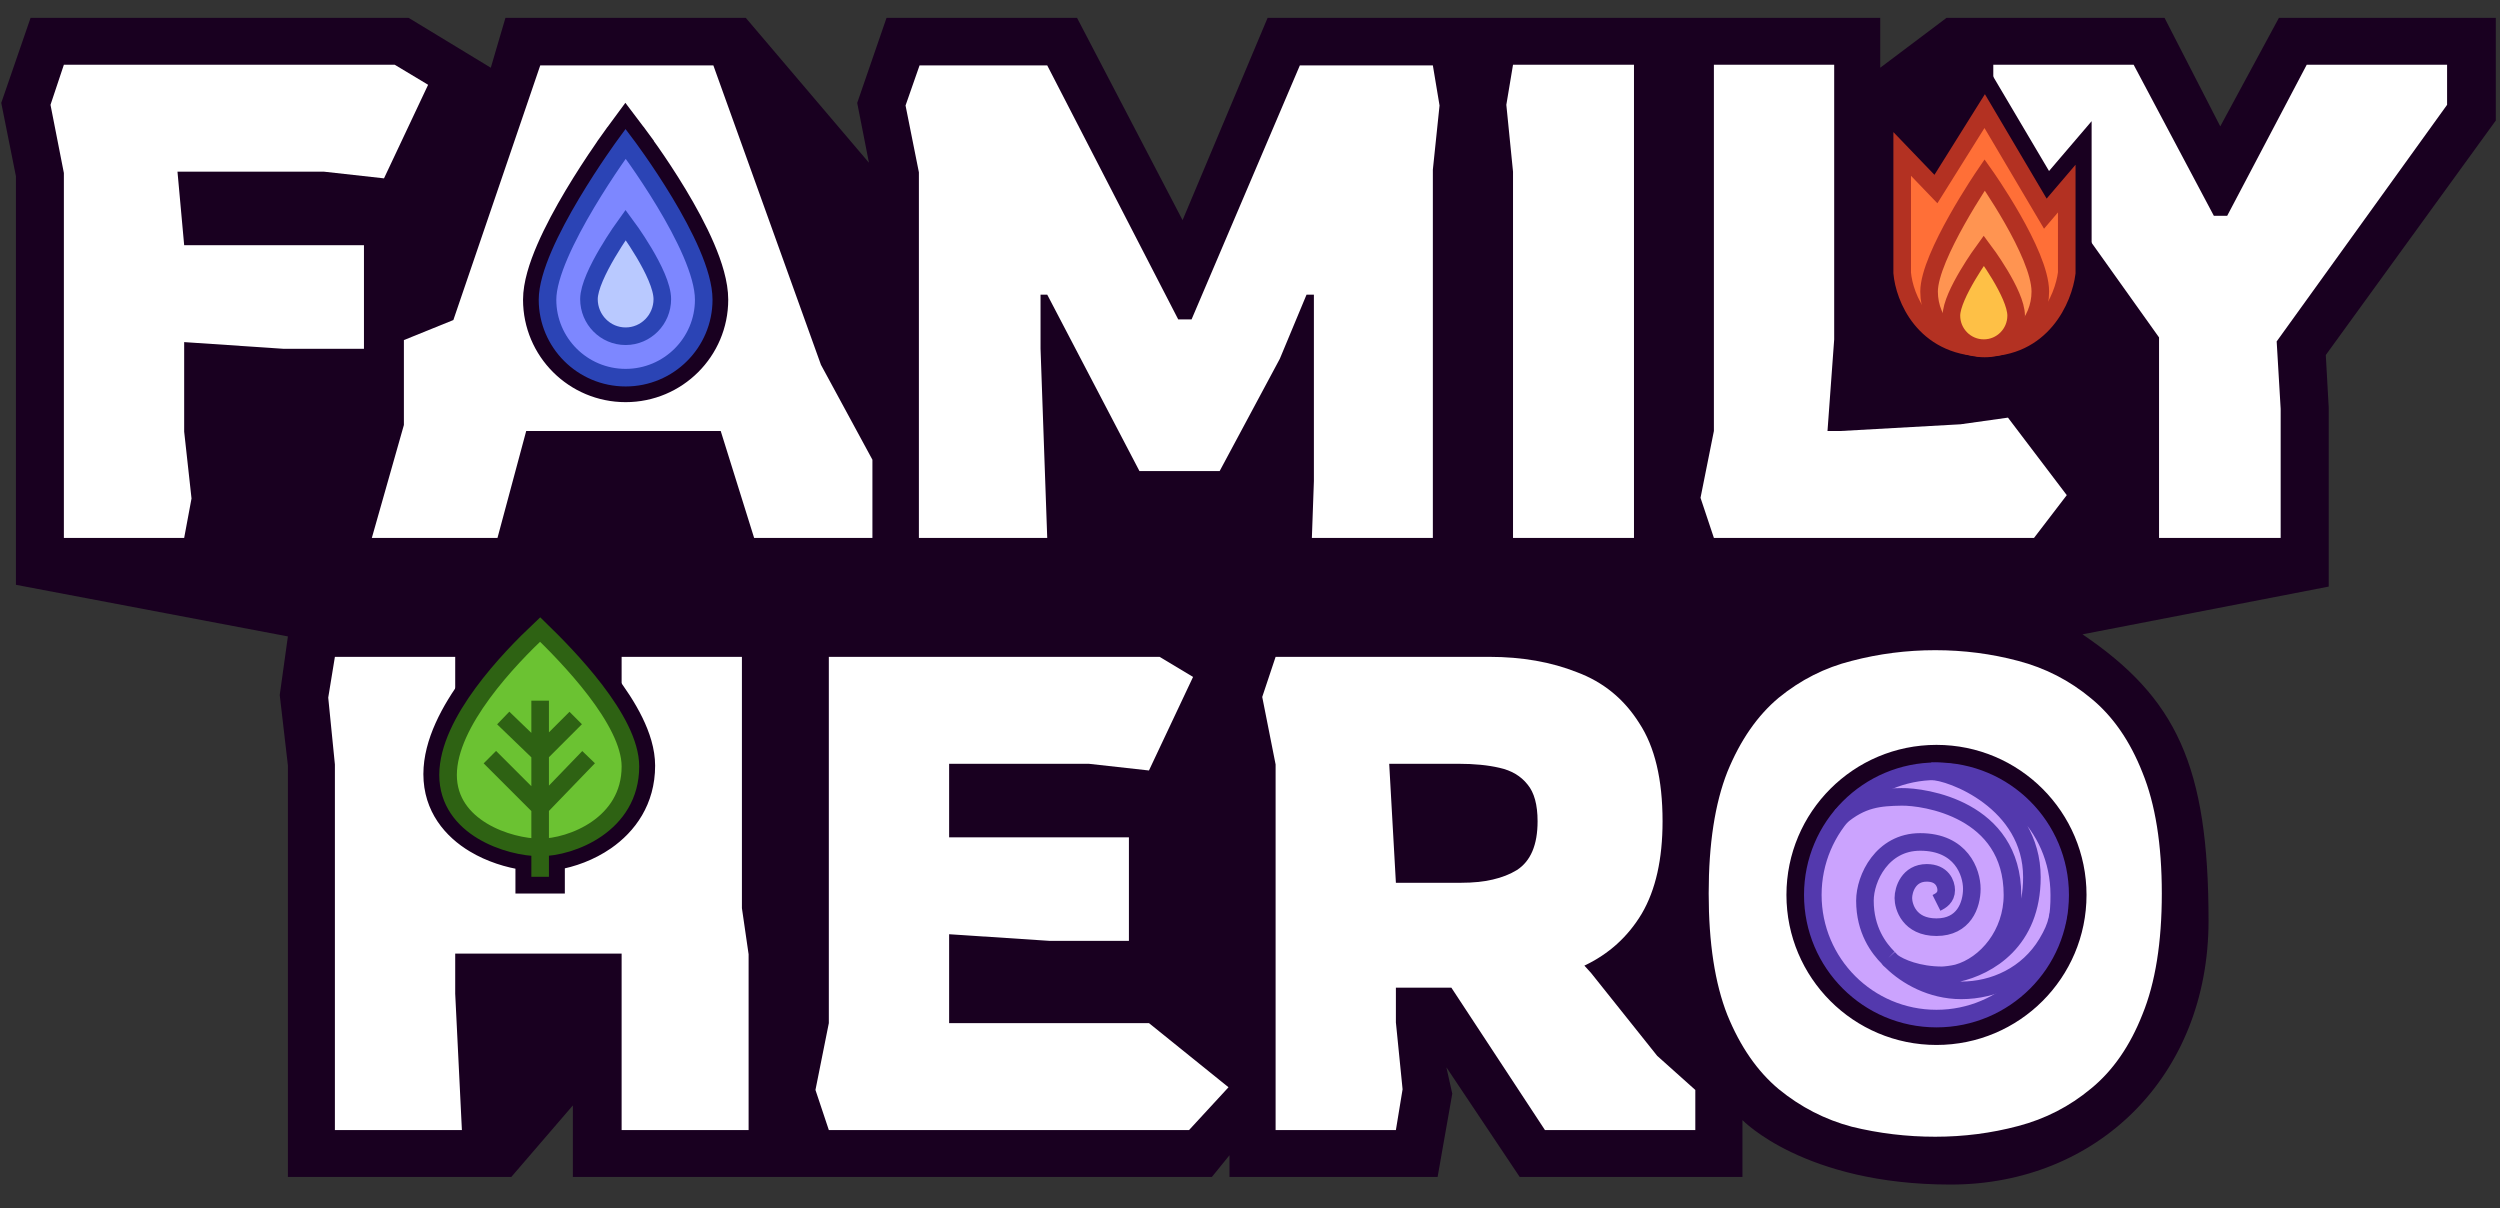 <svg xmlns="http://www.w3.org/2000/svg" fill="none" viewBox="0 0 120 58" height="58" width="120">
<rect x="0" y="0" width="120" height="58" fill="#333333" stroke="none"/>
<path fill="#190020" d="M13.819 56.493V36.739L13.427 33.362L13.819 30.548L0.764 28.071V8.457L0.06 4.94L1.467 0.859H19.618L23.558 3.251L24.261 0.859H35.799L41.709 7.81L41.146 4.94L42.553 0.859H51.699L56.764 10.568L60.844 0.859H70.694H90.251V3.251L93.431 0.859H103.899L106.573 6.065L109.387 0.859H119.799V5.784L111.638 17.04L111.779 19.573V28.156L99.96 30.448C104.462 33.502 106.01 36.739 106.01 44.196C106.01 51.653 100.663 56.859 93.628 56.859C86.593 56.859 83.638 53.764 83.638 53.764V56.493H72.945L69.427 51.231L69.709 52.498L69.005 56.493H59.015V55.452L58.171 56.493H27.497V53.06L24.543 56.493H13.819Z"></path>
<path fill="white" d="M3.066 25.82V8.304L2.424 5.032L3.066 3.107H18.945L20.549 4.07L18.432 8.561L15.545 8.24H8.519L8.84 11.769H17.47V16.741H13.588L8.84 16.421V20.719L9.193 23.927L8.84 25.82H3.066Z"></path>
<path fill="white" d="M17.848 25.82L19.387 20.399V16.324L21.761 15.362L25.932 3.139H34.241L39.406 17.511L41.876 22.067V25.82H36.198L34.594 20.687H25.258L23.879 25.82H17.848ZM27.375 15.747H32.829L30.391 8.401H29.717L27.375 15.747Z"></path>
<path fill="white" d="M44.107 25.82V8.272L43.466 5.064L44.139 3.139H50.267L56.554 15.33H57.196L62.393 3.139H68.777L69.098 5.064L68.777 8.144V25.82H62.97L63.067 23.093V14.143H62.714L61.431 17.223L58.543 22.612H54.694L50.267 14.143H49.946V16.741L50.267 25.82H44.107Z"></path>
<path fill="white" d="M72.625 25.82V8.24L72.304 5.032L72.625 3.107H78.431V25.82H72.625Z"></path>
<path fill="white" d="M82.267 25.82L81.625 23.895L82.267 20.687V3.107H88.041V16.292L87.72 20.687H88.362L94.104 20.366L96.382 20.046L99.205 23.767L97.633 25.82H82.267Z"></path>
<path fill="white" d="M103.634 25.82V16.196L95.678 5.032V3.107H102.415L106.264 10.357H106.906L110.723 3.107H117.46V5.032L109.28 16.389L109.472 19.629V25.82H103.634Z"></path>
<path fill="white" d="M16.075 54.242V36.694L15.755 33.486L16.075 31.529H21.85V40.223H29.838V31.529H35.612V43.592L35.933 45.805V54.242H29.838V45.773H21.85V47.698L22.171 54.242H16.075Z"></path>
<path fill="white" d="M39.784 54.242L39.142 52.318L39.784 49.109V31.529H55.663L57.267 32.492L55.15 36.983L52.263 36.662H45.558V40.191H54.188V45.163H50.402L45.558 44.843V49.109H55.15L58.968 52.189L57.075 54.242H39.784Z"></path>
<path fill="white" d="M61.229 54.242V36.694L60.587 33.454L61.229 31.529H71.494C73.055 31.529 74.456 31.775 75.697 32.267C76.959 32.738 77.953 33.55 78.68 34.705C79.429 35.839 79.803 37.411 79.803 39.421C79.803 41.239 79.472 42.715 78.809 43.848C78.146 44.96 77.226 45.794 76.05 46.35L76.371 46.703L79.546 50.681L81.375 52.318V54.242H74.157L69.666 47.409H67.003V49.077L67.324 52.285L67.003 54.242H61.229ZM67.003 42.373H70.147C71.259 42.373 72.147 42.169 72.81 41.763C73.473 41.335 73.804 40.555 73.804 39.421C73.804 38.63 73.644 38.042 73.323 37.657C73.002 37.25 72.553 36.983 71.975 36.855C71.419 36.726 70.767 36.662 70.019 36.662H66.682L67.003 42.373Z"></path>
<path fill="white" d="M92.892 54.563C91.523 54.563 90.187 54.403 88.882 54.082C87.599 53.74 86.433 53.141 85.385 52.285C84.359 51.43 83.535 50.243 82.915 48.724C82.316 47.206 82.017 45.26 82.017 42.886C82.017 40.512 82.316 38.566 82.915 37.047C83.535 35.529 84.359 34.342 85.385 33.486C86.433 32.631 87.599 32.043 88.882 31.722C90.187 31.38 91.523 31.209 92.892 31.209C94.261 31.209 95.587 31.38 96.87 31.722C98.175 32.064 99.34 32.663 100.367 33.518C101.415 34.374 102.238 35.561 102.837 37.079C103.457 38.598 103.767 40.533 103.767 42.886C103.767 45.238 103.457 47.174 102.837 48.692C102.238 50.211 101.415 51.398 100.367 52.253C99.34 53.109 98.175 53.708 96.87 54.05C95.587 54.392 94.261 54.563 92.892 54.563ZM92.892 49.109C94.475 49.109 95.672 48.639 96.485 47.698C97.298 46.757 97.704 45.153 97.704 42.886C97.704 40.619 97.298 39.015 96.485 38.074C95.672 37.133 94.475 36.662 92.892 36.662C91.331 36.662 90.144 37.143 89.331 38.106C88.519 39.068 88.112 40.662 88.112 42.886C88.112 45.11 88.519 46.703 89.331 47.666C90.144 48.628 91.331 49.109 92.892 49.109Z"></path>
<path stroke-width="0.844" stroke="#190020" fill="#190020" d="M92.951 36.176C89.206 36.176 86.171 39.211 86.171 42.956C86.171 46.7 89.206 49.736 92.951 49.736C96.695 49.736 99.731 46.7 99.731 42.956C99.731 39.211 96.695 36.176 92.951 36.176Z"></path>
<circle fill="#CBA3FE" r="5.936" cy="42.956" cx="92.951"></circle>
<circle stroke-width="0.844" stroke="#5339AD" r="5.936" cy="42.956" cx="92.951"></circle>
<path stroke-width="0.844" stroke="#5339AD" d="M93.227 46.816C92.081 46.816 91.197 46.453 90.82 46.166M93.227 46.816C93.469 46.816 93.712 46.781 93.95 46.714M93.227 46.816C93.437 46.806 93.683 46.774 93.95 46.714M90.82 46.166C91.515 46.843 92.702 47.537 94.138 47.537C95.707 47.537 97.331 46.813 98.254 45.278C98.788 44.388 98.845 43.884 98.845 42.957C98.845 39.562 96.093 37.02 92.697 37.02C93.651 37.02 97.531 38.484 97.531 42.109C97.531 45.181 95.43 46.381 93.95 46.714M90.82 46.166C90.756 46.103 90.696 46.041 90.64 45.979M90.82 46.166C90.73 46.097 90.669 46.033 90.64 45.979M90.64 45.979C90.184 45.523 89.517 44.653 89.517 43.233C89.517 42.152 90.344 40.413 92.167 40.413C94.138 40.413 94.647 41.876 94.647 42.66C94.647 43.445 94.266 44.505 92.951 44.505C91.637 44.505 91.361 43.508 91.361 43.106C91.361 42.703 91.616 41.897 92.485 41.897C93.227 41.897 93.418 42.427 93.418 42.724C93.418 43.084 93.163 43.233 92.951 43.339M93.95 46.714C95.357 46.321 96.598 44.825 96.598 42.957C96.598 38.823 92.344 38.234 91.276 38.25C90.209 38.266 89.363 38.339 88.334 39.21"></path>
<path stroke-width="0.844" stroke="#190020" fill="#190020" d="M95.637 4.444L95.284 3.846L94.916 4.435L92.795 7.825L91.259 6.227L90.533 5.471V6.519V13.115V13.134L90.534 13.153L90.536 13.168C90.536 13.168 90.536 13.168 90.536 13.168C90.598 13.878 90.898 14.91 91.609 15.791C92.341 16.699 93.492 17.42 95.159 17.461C96.843 17.502 98.028 16.792 98.796 15.876C99.539 14.989 99.879 13.927 99.971 13.196L99.971 13.195L99.973 13.173L99.976 13.148V13.122V8.103V6.96L99.233 7.829L98.291 8.932L95.637 4.444Z"></path>
<path stroke-width="0.844" stroke="#B33122" fill="#FF6F37" d="M91.305 13.1V7.389L92.924 9.074L95.265 5.332L98.176 10.256L99.204 9.052V13.1C99.051 14.326 98.031 16.759 95.178 16.689C92.325 16.619 91.407 14.267 91.305 13.1Z"></path>
<path stroke-width="0.844" stroke="#B33122" fill="#FF9451" d="M97.935 13.994C97.935 15.503 96.74 16.726 95.265 16.726C93.791 16.726 92.596 15.503 92.596 13.994C92.596 12.303 95.265 8.395 95.265 8.395C95.265 8.395 97.935 12.16 97.935 13.994Z"></path>
<path stroke-width="0.844" stroke="#B33122" fill="#FEC046" d="M96.775 15.15C96.775 16.012 96.08 16.711 95.222 16.711C94.364 16.711 93.668 16.012 93.668 15.15C93.668 14.155 95.222 12.028 95.222 12.028C95.222 12.028 96.775 14.096 96.775 15.15Z"></path>
<path stroke-width="0.844" stroke="#190020" fill="#6BC232" d="M26.225 29.401L25.935 29.119L25.641 29.396L25.403 29.62L25.692 29.928L25.403 29.62C24.656 30.324 23.513 31.47 22.552 32.78C21.612 34.059 20.744 35.629 20.744 37.157C20.744 38.777 21.695 39.862 22.763 40.504C23.535 40.969 24.411 41.234 25.163 41.342V42.046V42.468H25.585H26.268H26.69V42.046V41.334C27.452 41.209 28.326 40.9 29.089 40.371C30.145 39.638 31.024 38.452 31.024 36.752C31.024 36.029 30.782 35.297 30.451 34.621C30.116 33.938 29.665 33.261 29.186 32.634C28.229 31.381 27.112 30.264 26.459 29.629L26.225 29.401Z"></path>
<path stroke-width="0.844" stroke="#2E6213" d="M25.927 33.632V42.086M24.155 34.464L25.927 36.172L27.634 34.464M23.514 36.343L25.927 38.755L28.253 36.343M25.927 30.216C24.461 31.596 21.507 34.656 21.507 37.197C21.507 39.737 24.432 40.677 25.927 40.677C27.421 40.677 30.26 39.588 30.26 36.791C30.26 34.554 27.222 31.475 25.927 30.216Z"></path>
<path stroke-width="0.844" stroke="#190020" fill="#190020" d="M30.633 6.449L30.633 6.449L30.631 6.447L30.363 6.092L30.022 5.641L29.686 6.097L29.423 6.455L29.423 6.456L29.411 6.471L29.411 6.471L29.41 6.472L29.378 6.517L29.378 6.517C29.349 6.557 29.308 6.614 29.255 6.688L29.589 6.926L29.255 6.688C29.15 6.836 29.001 7.048 28.822 7.311L29.171 7.548L28.822 7.311C28.465 7.834 27.987 8.56 27.508 9.363C27.031 10.164 26.545 11.056 26.175 11.911C25.815 12.744 25.528 13.628 25.528 14.385C25.528 16.87 27.545 18.881 30.03 18.881C32.516 18.881 34.533 16.87 34.533 14.385C34.533 13.597 34.248 12.699 33.886 11.854C33.516 10.99 33.028 10.101 32.55 9.307C32.071 8.511 31.592 7.798 31.234 7.285C31.055 7.027 30.905 6.819 30.8 6.675L30.466 6.919L30.8 6.675C30.747 6.603 30.706 6.547 30.677 6.508L30.676 6.507L30.633 6.449Z"></path>
<path stroke-width="0.844" stroke="#2B44B5" fill="#7D87FF" d="M33.779 14.385C33.779 16.452 32.101 18.128 30.03 18.128C27.96 18.128 26.281 16.452 26.281 14.385C26.281 12 30.03 6.901 30.03 6.901C30.03 6.901 33.779 11.859 33.779 14.385Z"></path>
<path stroke-width="0.844" stroke="#2B44B5" fill="#B9C9FF" d="M31.791 14.358C31.791 15.342 31.003 16.139 30.03 16.139C29.058 16.139 28.27 15.342 28.27 14.358C28.27 13.222 30.03 10.795 30.03 10.795C30.03 10.795 31.791 13.156 31.791 14.358Z"></path>
</svg>
